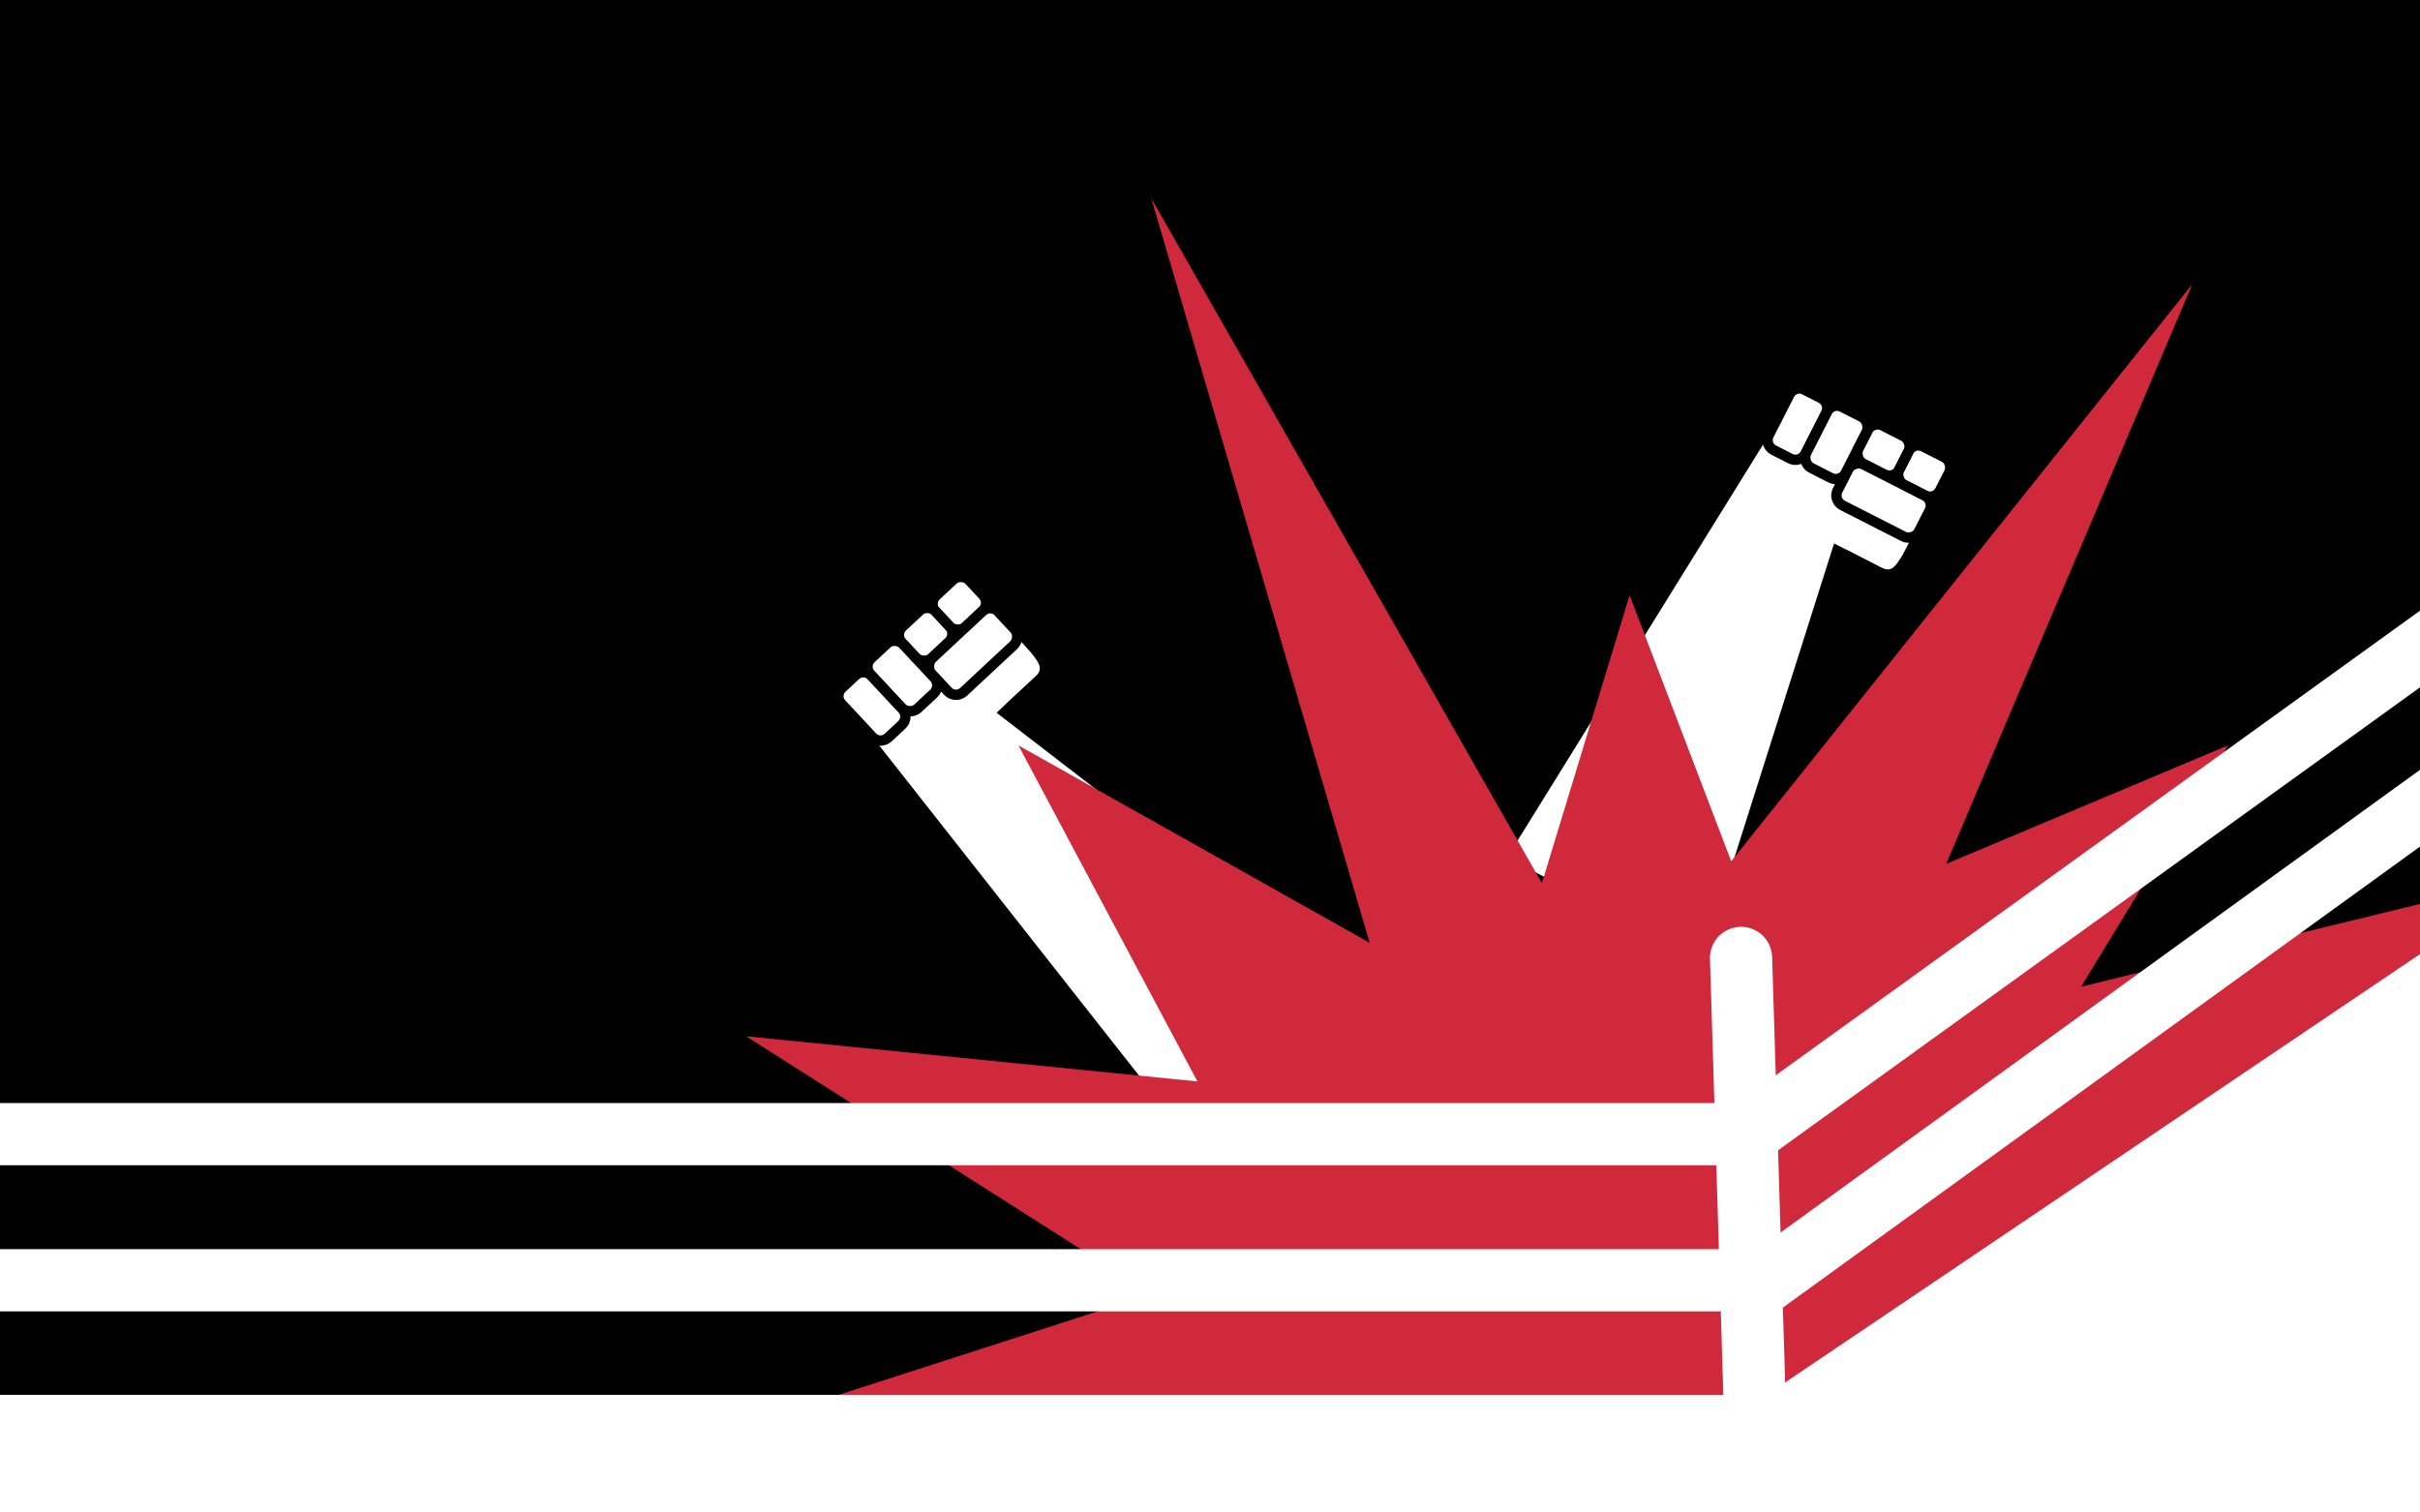 <svg width="1440" height="900" viewBox="0 0 1440 900" fill="none" xmlns="http://www.w3.org/2000/svg">
<rect x="0" y="0" width="1440" height="900" fill="#333333" stroke="none"/>
<g clip-path="url(#clip0_65_80)">
<rect width="900" height="1440" transform="matrix(0 1 -1 0 1440 0)" fill="black"/>
<path d="M702.008 670.841L504.306 419.63L499.22 412.744L571.312 341.629L597.547 370.452L622.189 396.877L615.004 403.577L592.985 424.111L798.732 582.547L702.008 670.841Z" fill="white"/>
<path d="M575.703 343.808L605.198 375.245L607.475 377.774L615.5 386.687C620.748 393.261 624.677 398.42 617.127 405.46L600.614 420.549" stroke="black" stroke-width="5.185"/>
<rect x="568.541" y="416.191" width="27.394" height="54.234" rx="6.643" transform="rotate(-133 568.541 416.191)" stroke="black" stroke-width="6.157"/>
<rect x="552.182" y="358.962" width="27.257" height="25.458" rx="6.643" transform="rotate(-43 552.182 358.962)" stroke="black" stroke-width="6.157"/>
<rect x="532.115" y="377.468" width="27.332" height="25.458" rx="6.643" transform="rotate(-43 532.115 377.468)" stroke="black" stroke-width="6.157"/>
<rect x="513.429" y="396.361" width="26.375" height="40.679" rx="6.643" transform="rotate(-43 513.429 396.361)" stroke="black" stroke-width="6.157"/>
<path d="M500.98 409.392L509.131 401.791C511.815 399.288 516.018 399.436 518.52 402.119L536.973 421.907C539.475 424.59 539.328 428.793 536.645 431.295L528.495 438.896C525.808 441.401 521.599 441.251 519.098 438.561L510.452 429.259L510.446 429.252L500.659 418.789C498.15 416.106 498.294 411.897 500.98 409.392Z" stroke="black" stroke-width="6.157"/>
<rect x="622.742" y="396.096" width="1.944" height="2.268" transform="rotate(48 622.742 396.096)" fill="black"/>
<path d="M896.793 510.212L1065.24 238.513L1069.97 231.379L1161.45 274.8L1143.34 309.311L1126.93 341.505L1118.18 337.045L1091.35 323.376L1012.84 570.904L896.793 510.212Z" fill="white"/>
<path d="M1160.9 279.672L1141.45 318.14L1139.85 321.144L1134.22 331.734C1129.84 338.914 1126.34 344.37 1117.14 339.684L1097.31 329.327" stroke="black" stroke-width="5.185"/>
<rect x="1090.44" y="297.698" width="27.394" height="54.234" rx="6.643" transform="rotate(-63 1090.44 297.698)" stroke="black" stroke-width="6.157"/>
<rect x="1138.62" y="262.752" width="27.257" height="25.458" rx="6.643" transform="rotate(27 1138.62 262.752)" stroke="black" stroke-width="6.157"/>
<rect x="1114.37" y="250.225" width="27.332" height="25.458" rx="6.643" transform="rotate(27 1114.37 250.225)" stroke="black" stroke-width="6.157"/>
<rect x="1090.22" y="239.127" width="26.375" height="40.679" rx="6.643" transform="rotate(27 1090.22 239.127)" stroke="black" stroke-width="6.157"/>
<path d="M1073.72 231.886L1083.65 236.946C1086.92 238.612 1088.22 242.612 1086.55 245.881L1074.27 269.989C1072.6 273.257 1068.6 274.557 1065.33 272.892L1055.4 267.832C1052.13 266.165 1050.83 262.158 1052.51 258.888L1058.29 247.581L1058.29 247.573L1064.78 234.798C1066.44 231.523 1070.45 230.219 1073.72 231.886Z" stroke="black" stroke-width="6.157"/>
<rect x="1127.86" y="341.757" width="1.944" height="2.268" transform="rotate(118 1127.86 341.757)" fill="black"/>
<path d="M1304.43 169.228L1030.15 512.485L969.678 354.184L917.5 525.499L685.083 118.048L815 560.999L606 443.547L712.5 643.499L444 616.647L685.083 769.999L416.5 856.636L934.579 856.636L956.869 1312.6L1092.58 830.613L1585.4 1110.65L1238.33 742.55L1588.61 501.57L1238.33 587.142L1325.76 443.547L1158.06 514.058L1304.43 169.228Z" fill="#D1293C"/>
<path d="M-81.5 761.819H1051.79L1532.5 414" stroke="white" stroke-width="37"/>
<path d="M-41 674.871H1039.71L1511 335" stroke="white" stroke-width="37"/>
<path d="M1036 570L1046.69 919.096" stroke="white" stroke-width="37" stroke-linecap="round"/>
<path d="M1464 552L1050.5 831L1014 937.213H1557L1464 552Z" fill="white" stroke="white" stroke-width="0.743"/>
<rect x="-56" y="830" width="1111" height="286" fill="white"/>
</g>
<defs>
<clipPath id="clip0_65_80">
<rect width="900" height="1440" fill="white" transform="matrix(0 1 -1 0 1440 0)"/>
</clipPath>
</defs>
</svg>
